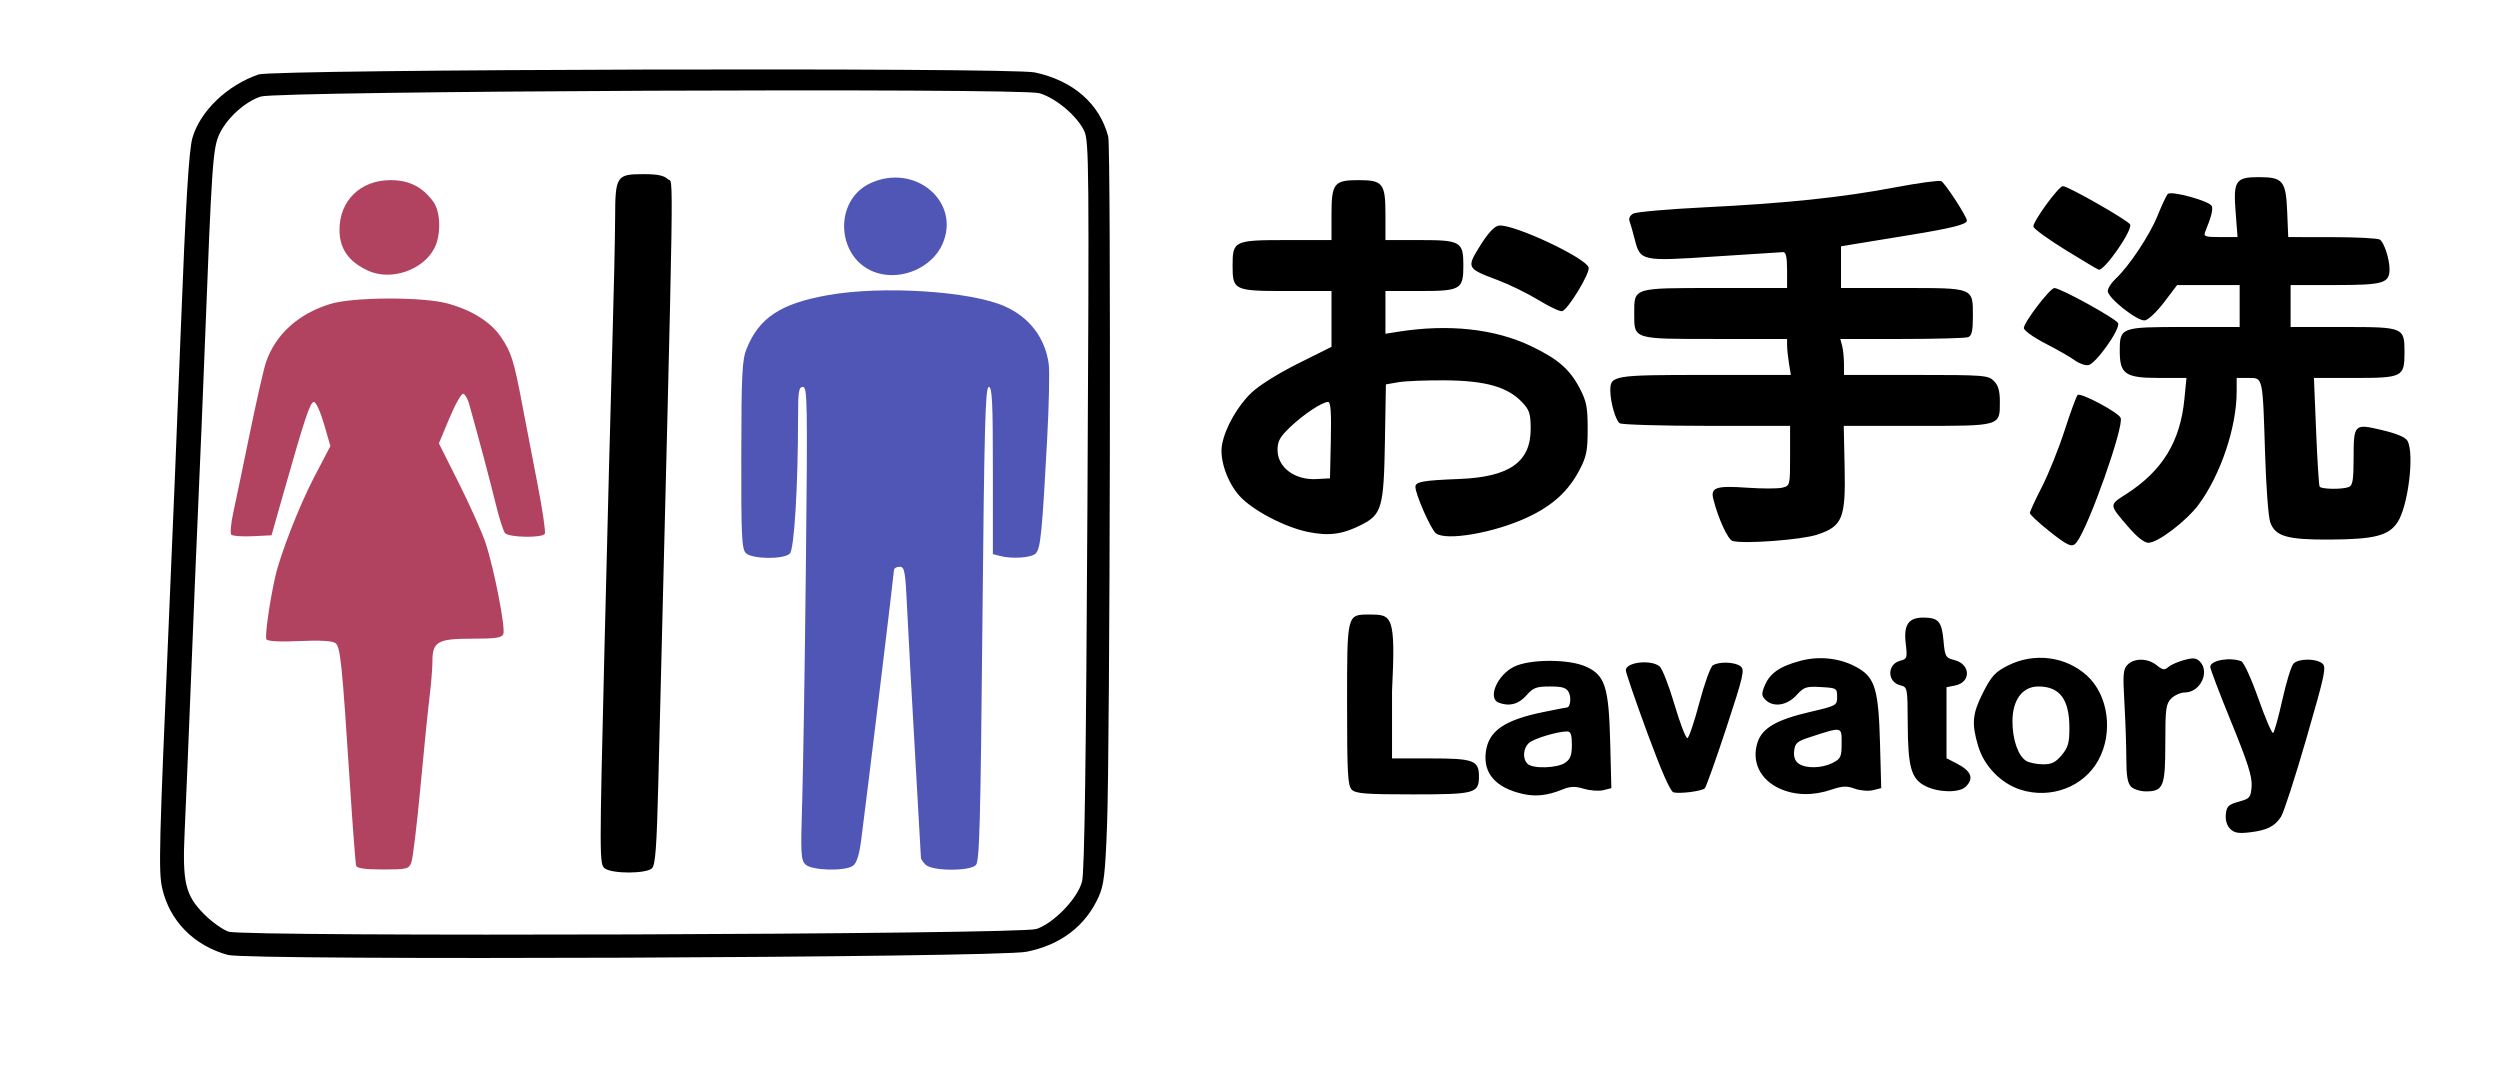<?xml version="1.0" encoding="UTF-8" standalone="no"?>
<!-- Created with Inkscape (http://www.inkscape.org/) -->

<svg
   xmlns:dc="http://purl.org/dc/elements/1.1/"
   xmlns:cc="http://creativecommons.org/ns#"
   xmlns:rdf="http://www.w3.org/1999/02/22-rdf-syntax-ns#"
   xmlns:svg="http://www.w3.org/2000/svg"
   xmlns="http://www.w3.org/2000/svg"
   xmlns:sodipodi="http://sodipodi.sourceforge.net/DTD/sodipodi-0.dtd"
   xmlns:inkscape="http://www.inkscape.org/namespaces/inkscape"
   id="svg2"
   sodipodi:docname="lavatory-jp-colour.svg"
   viewBox="0 0 320 138.9"
   version="1.1"
   inkscape:version="0.91 r13725">
  <defs
     id="defs8" />
  <sodipodi:namedview
     id="base"
     bordercolor="#666666"
     inkscape:pageshadow="2"
     inkscape:window-y="1"
     pagecolor="#ffffff"
     inkscape:window-height="1035"
     inkscape:window-maximized="1"
     inkscape:zoom="2.3398129"
     inkscape:window-x="4"
     showgrid="false"
     borderopacity="1.0"
     inkscape:current-layer="layer1"
     inkscape:cx="91.960768"
     inkscape:cy="69.449997"
     inkscape:window-width="1916"
     inkscape:pageopacity="0.0"
     inkscape:document-units="px" />
  <g
     id="layer1"
     inkscape:label="レイヤー 1"
     inkscape:groupmode="layer"
     transform="translate(-213.79 -254.82)">
    <g
       id="g4142">
      <path
         sodipodi:nodetypes="cssscsssscscccsscsccsssscscccsssscscccccccssccccssscccccccsssssscscscccccsscccccssscssscccsssccscccccccsssccsscscscscccscscccccscsccccsssscccccccscccsccccsccccsccccssssscccscscccccccccsccccscsccssscscscccsssssccccsscscsccscsscsscccsscssscccccscsssccsscssscccsscccssscscccsccscsscscscccccsscccssscssscssscccsccssscscccsscsccccscssccccsssccccccccccccccscccc"
         inkscape:connector-curvature="0"
         d="m 242.96,377.052 c -4.361,-1.194 -7.475,-4.365 -8.416,-8.573 -0.471,-2.104 -0.388,-5.432 0.834,-33.632 0.522,-12.057 1.062,-25.208 1.543,-37.596 0.642,-16.536 1.051,-23.272 1.508,-24.814 1.015,-3.426 4.424,-6.688 8.448,-8.085 1.929,-0.669 96.303,-0.918 99.367,-0.262 4.922,1.054 8.297,4.006 9.401,8.225 0.367,1.401 0.231,78.024 -0.156,88.236 -0.232,6.122 -0.402,7.569 -1.06,9.035 -1.689,3.761 -4.872,6.19 -9.251,7.061 -3.785,0.753 -99.561,1.133 -102.22,0.406 z m 103.48,-3.317 c 2.233,-0.734 5.302,-3.925 5.854,-6.088 0.313,-1.225 0.512,-15.217 0.687,-48.202 0.231,-43.497 0.204,-46.565 -0.414,-47.869 -0.92,-1.938 -3.673,-4.246 -5.763,-4.831 -2.479,-0.694 -97.456,-0.281 -99.639,0.433 -1.996,0.653 -4.271,2.698 -5.248,4.716 -0.884,1.827 -1,3.475 -1.922,27.465 -0.223,5.803 -0.58,14.434 -0.793,19.182 -0.213,4.747 -0.643,15.106 -0.956,23.018 -0.313,7.912 -0.68,16.747 -0.817,19.633 -0.313,6.607 0.071,8.231 2.533,10.688 0.96,0.958 2.35,1.946 3.089,2.194 2.05,0.689 101.25,0.363 103.39,-0.34 z m -55.235,-7.76 c -0.695,-0.508 -0.696,-1.24 -0.048,-27.909 0.366,-15.063 0.82,-32.653 1.01,-39.089 0.189,-6.436 0.35,-13.717 0.358,-16.181 0.017,-5.474 0.154,-5.686 3.659,-5.686 1.776,0 2.615,0.176 3.085,0.647 0.758,0.758 0.865,-6.074 -1.212,77.165 -0.207,8.288 -0.376,10.598 -0.807,11.03 -0.72,0.72 -5.07,0.737 -6.045,0.024 z m 208.043,-5.065 c -0.419,-0.419 -0.625,-1.112 -0.552,-1.857 0.101,-1.025 0.328,-1.247 1.651,-1.615 1.435,-0.399 1.542,-0.527 1.65,-1.977 0.09,-1.207 -0.484,-3.018 -2.59,-8.173 -1.488,-3.642 -2.705,-6.839 -2.705,-7.104 0,-0.836 2.495,-1.29 3.971,-0.724 0.323,0.124 1.297,2.252 2.191,4.787 0.885,2.51 1.734,4.487 1.886,4.393 0.152,-0.094 0.686,-2.016 1.187,-4.27 0.5,-2.254 1.143,-4.332 1.427,-4.616 0.65,-0.65 2.793,-0.673 3.646,-0.038 0.592,0.44 0.429,1.224 -1.992,9.591 -1.45,5.011 -2.916,9.537 -3.257,10.057 -0.818,1.249 -1.791,1.733 -4.011,1.996 -1.436,0.17 -1.98,0.072 -2.503,-0.451 z m -90.506,-4.459 c -3.505,-0.789 -5.134,-2.64 -4.762,-5.413 0.356,-2.652 2.35,-4.039 7.271,-5.056 1.616,-0.334 3.013,-0.607 3.105,-0.607 0.433,0 0.587,-1.286 0.234,-1.946 -0.314,-0.586 -0.814,-0.739 -2.407,-0.739 -1.754,0 -2.14,0.147 -3.021,1.151 -0.986,1.124 -2.191,1.436 -3.541,0.918 -1.459,-0.56 -0.184,-3.542 1.966,-4.599 2.029,-0.997 7.008,-1.003 9.211,-0.011 2.444,1.1 2.918,2.588 3.098,9.719 l 0.148,5.835 -1.028,0.258 c -0.565,0.142 -1.681,0.062 -2.479,-0.177 -1.14,-0.341 -1.729,-0.322 -2.747,0.089 -1.908,0.772 -3.417,0.945 -5.048,0.578 z m 5.394,-4 c 0.664,-0.465 0.853,-0.975 0.853,-2.302 0,-1.287 -0.146,-1.705 -0.597,-1.705 -1.227,0 -4.221,0.896 -4.869,1.456 -0.775,0.67 -0.88,2.018 -0.211,2.687 0.659,0.659 3.817,0.569 4.825,-0.137 z m -27.317,3.447 c -0.518,-0.518 -0.603,-2.051 -0.603,-10.906 0,-11.677 -0.042,-11.509 2.877,-11.509 2.87,0 3.363,0.036 2.877,9.81 l 0,8.604 4.96,0 c 5.48,0 6.166,0.256 6.166,2.302 0,2.17 -0.485,2.302 -8.44,2.302 -6.065,0 -7.332,-0.097 -7.837,-0.603 z m 41.178,0.344 c -0.399,-0.103 -1.563,-2.748 -3.357,-7.627 -1.51,-4.108 -2.746,-7.707 -2.746,-7.999 0,-1.031 3.156,-1.409 4.309,-0.516 0.34,0.264 1.204,2.465 1.919,4.891 0.715,2.426 1.462,4.364 1.66,4.306 0.198,-0.058 0.885,-2.097 1.528,-4.532 0.642,-2.435 1.419,-4.586 1.726,-4.78 0.806,-0.51 2.801,-0.445 3.534,0.114 0.57,0.435 0.401,1.17 -1.817,7.914 -1.345,4.089 -2.587,7.563 -2.76,7.72 -0.4,0.362 -3.188,0.717 -3.995,0.508 z m 13.589,-0.485 c -2.524,-1.146 -3.634,-3.478 -2.823,-5.934 0.601,-1.821 2.432,-2.879 6.699,-3.872 3.412,-0.794 3.479,-0.831 3.479,-1.94 0,-1.097 -0.061,-1.134 -2.072,-1.248 -1.893,-0.108 -2.165,-0.016 -3.143,1.055 -1.203,1.317 -2.961,1.574 -3.957,0.577 -0.506,-0.506 -0.522,-0.776 -0.107,-1.793 0.656,-1.607 1.963,-2.514 4.63,-3.21 2.561,-0.669 5.313,-0.295 7.465,1.013 2.039,1.24 2.491,2.842 2.671,9.46 l 0.159,5.833 -1.058,0.265 c -0.582,0.146 -1.63,0.059 -2.329,-0.194 -1.037,-0.375 -1.594,-0.35 -3.025,0.136 -2.33,0.791 -4.634,0.739 -6.588,-0.148 z m 6.799,-3.295 c 1.024,-0.53 1.132,-0.768 1.132,-2.501 0,-2.17 0.134,-2.143 -4.028,-0.796 -1.666,0.539 -1.935,0.77 -2.047,1.753 -0.086,0.753 0.099,1.299 0.553,1.63 0.918,0.671 3.005,0.63 4.39,-0.087 z m 24.038,3.439 c -2.508,-0.798 -4.667,-3.02 -5.429,-5.588 -0.864,-2.909 -0.748,-4.139 0.65,-6.887 1.059,-2.082 1.534,-2.596 3.155,-3.416 3.354,-1.697 7.402,-1.183 10.118,1.285 2.756,2.504 3.4,7.318 1.452,10.849 -1.878,3.406 -6.071,4.989 -9.946,3.757 z m 5.257,-4.418 c 0.826,-0.982 0.993,-1.566 0.993,-3.472 0,-3.678 -1.226,-5.322 -3.969,-5.322 -2.038,0 -3.32,1.72 -3.32,4.454 0,2.37 0.74,4.479 1.786,5.087 0.389,0.226 1.339,0.416 2.112,0.423 1.105,0.009 1.616,-0.24 2.398,-1.169 z m -17.421,3.961 c -1.835,-0.917 -2.254,-2.388 -2.28,-8.014 -0.021,-4.607 -0.032,-4.66 -0.955,-4.892 -1.711,-0.429 -1.7,-2.724 0.015,-3.154 0.859,-0.216 0.901,-0.353 0.681,-2.227 -0.279,-2.373 0.361,-3.295 2.279,-3.286 1.908,0.009 2.338,0.502 2.556,2.927 0.188,2.091 0.259,2.216 1.42,2.516 2.073,0.534 2.124,2.84 0.072,3.25 l -1.103,0.22 0,4.546 0,4.546 1.247,0.639 c 1.927,0.988 2.304,1.913 1.219,2.998 -0.808,0.808 -3.467,0.772 -5.152,-0.069 z m 26.306,0.069 c -0.443,-0.443 -0.603,-1.384 -0.605,-3.549 -10e-4,-1.62 -0.112,-4.851 -0.246,-7.18 -0.213,-3.693 -0.16,-4.319 0.413,-4.891 0.871,-0.871 2.602,-0.833 3.724,0.08 0.758,0.617 0.999,0.654 1.481,0.23 0.317,-0.279 1.224,-0.683 2.017,-0.898 1.151,-0.313 1.557,-0.276 2.014,0.181 1.334,1.334 0.058,3.971 -1.921,3.971 -0.527,0 -1.304,0.345 -1.726,0.767 -0.688,0.688 -0.767,1.279 -0.767,5.727 0,5.572 -0.24,6.166 -2.494,6.166 -0.708,0 -1.559,-0.271 -1.891,-0.603 z M 476.009,322.739 c -1.319,-1.053 -2.398,-2.066 -2.398,-2.251 0,-0.185 0.695,-1.691 1.543,-3.347 0.849,-1.656 2.156,-4.91 2.906,-7.231 0.749,-2.321 1.498,-4.36 1.663,-4.53 0.356,-0.367 5.243,2.234 5.512,2.933 0.432,1.125 -4.026,13.755 -5.608,15.887 -0.572,0.771 -1.082,0.565 -3.619,-1.461 z m -40.455,1.323 c -0.599,-0.182 -1.835,-2.876 -2.457,-5.354 -0.376,-1.496 0.344,-1.74 4.323,-1.462 1.933,0.135 3.962,0.133 4.508,-0.004 0.985,-0.247 0.993,-0.279 0.993,-4.078 l 0,-3.829 -10.646,-0.006 c -5.855,-0.003 -10.874,-0.151 -11.153,-0.328 -0.518,-0.329 -1.193,-2.643 -1.21,-4.147 -0.022,-1.981 0.337,-2.042 12.153,-2.042 l 10.956,0 -0.238,-1.439 c -0.131,-0.791 -0.24,-1.827 -0.242,-2.302 l -0.004,-0.863 -9.18,0 c -10.612,0 -10.386,0.071 -10.386,-3.261 0,-3.332 -0.226,-3.261 10.386,-3.261 l 9.18,0 0,-2.302 c 0,-1.59 -0.148,-2.299 -0.48,-2.294 -0.264,0.005 -4.19,0.256 -8.725,0.559 -9.463,0.632 -9.592,0.604 -10.303,-2.219 -0.236,-0.936 -0.531,-1.97 -0.657,-2.297 -0.138,-0.359 0.055,-0.747 0.485,-0.978 0.393,-0.21 4.506,-0.57 9.141,-0.799 10.48,-0.519 17.528,-1.258 24.394,-2.558 2.926,-0.554 5.566,-0.913 5.865,-0.798 0.451,0.173 3.296,4.542 3.296,5.061 0,0.483 -1.982,0.979 -7.481,1.871 -3.376,0.547 -6.699,1.09 -7.385,1.207 l -1.247,0.211 0,2.668 0,2.668 7.837,0 c 9.242,0 9.043,-0.08 9.043,3.631 0,1.858 -0.142,2.48 -0.607,2.658 -0.334,0.128 -4.152,0.233 -8.485,0.233 l -7.878,0 0.231,0.863 c 0.127,0.475 0.234,1.511 0.237,2.302 l 0.005,1.439 9.207,0 c 8.696,0 9.25,0.043 9.975,0.767 0.56,0.56 0.767,1.279 0.767,2.658 0,3.148 0.177,3.096 -10.594,3.096 l -9.388,0 0.112,5.275 c 0.14,6.561 -0.266,7.564 -3.496,8.643 -2.008,0.671 -9.48,1.228 -10.855,0.809 z m 50.671,-1.78 c -2.517,-2.935 -2.508,-2.787 -0.253,-4.239 4.599,-2.959 6.883,-6.685 7.416,-12.097 l 0.271,-2.75 -3.502,0 c -4.326,0 -5.037,-0.483 -5.037,-3.425 0,-3.062 0.094,-3.096 8.276,-3.096 l 7.07,0 0,-2.685 0,-2.685 -4.001,0 -4.001,0 -1.674,2.206 c -0.921,1.213 -2.022,2.257 -2.448,2.319 -0.954,0.139 -4.756,-2.865 -4.756,-3.759 0,-0.348 0.45,-1.051 1.001,-1.563 1.722,-1.601 4.365,-5.58 5.381,-8.101 0.536,-1.331 1.12,-2.572 1.298,-2.757 0.435,-0.455 5.386,0.908 5.633,1.551 0.174,0.454 -0.052,1.335 -0.846,3.294 -0.24,0.593 -0.015,0.671 1.935,0.671 l 2.208,0 -0.249,-3.233 c -0.306,-3.977 0.003,-4.439 2.967,-4.439 3.083,0 3.473,0.47 3.634,4.381 l 0.135,3.292 5.619,0.006 c 3.091,0.003 5.838,0.145 6.106,0.315 0.54,0.343 1.24,2.474 1.24,3.774 0,1.815 -0.777,2.044 -6.933,2.044 l -5.727,0 0,2.685 0,2.685 6.686,0 c 7.82,0 7.892,0.03 7.892,3.261 0,3.136 -0.245,3.261 -6.399,3.261 l -5.193,0 0.278,6.809 c 0.153,3.745 0.354,6.939 0.448,7.097 0.203,0.345 2.88,0.384 3.738,0.055 0.488,-0.187 0.608,-0.883 0.613,-3.549 0.008,-4.555 0.038,-4.586 3.617,-3.742 1.943,0.458 3.034,0.921 3.287,1.394 0.903,1.687 0.066,8.412 -1.3,10.438 -1.139,1.69 -2.942,2.149 -8.596,2.184 -5.532,0.035 -7.048,-0.407 -7.686,-2.236 -0.23,-0.658 -0.52,-4.518 -0.647,-8.577 -0.315,-10.148 -0.256,-9.874 -2.126,-9.874 l -1.517,0 0,1.742 c 0,4.543 -2.032,10.606 -4.833,14.422 -1.565,2.132 -5.242,4.935 -6.473,4.935 -0.518,0 -1.463,-0.746 -2.55,-2.014 z m -105.01,0.627 c -2.995,-0.611 -7.132,-2.789 -8.776,-4.621 -1.58,-1.761 -2.578,-4.697 -2.228,-6.557 0.405,-2.157 1.95,-4.892 3.746,-6.628 0.95,-0.918 3.436,-2.478 5.948,-3.732 l 4.316,-2.154 0,-3.573 0,-3.573 -5.727,0 c -6.749,0 -6.933,-0.086 -6.933,-3.261 0,-3.174 0.184,-3.261 6.933,-3.261 l 5.727,0 0,-3.233 c 0,-4.033 0.316,-4.439 3.453,-4.439 3.137,0 3.453,0.406 3.453,4.439 l 0,3.233 4.384,0 c 5.254,0 5.59,0.196 5.59,3.261 0,3.065 -0.336,3.261 -5.59,3.261 l -4.384,0 0,2.735 0,2.735 1.539,-0.246 c 6.513,-1.042 12.462,-0.4 17.145,1.848 3.39,1.627 4.904,2.941 6.169,5.352 0.884,1.684 1.031,2.429 1.031,5.225 0,2.806 -0.146,3.539 -1.044,5.251 -1.429,2.724 -3.419,4.545 -6.609,6.047 -4.237,1.995 -10.475,3.087 -11.778,2.06 -0.642,-0.506 -2.617,-4.986 -2.617,-5.937 0,-0.659 0.944,-0.829 5.603,-1.011 6.466,-0.252 9.18,-2.178 9.153,-6.496 -0.011,-1.889 -0.168,-2.356 -1.126,-3.356 -1.856,-1.937 -4.644,-2.729 -9.763,-2.774 -2.444,-0.021 -5.164,0.086 -6.045,0.239 l -1.601,0.278 -0.125,7.356 c -0.142,8.369 -0.4,9.29 -2.976,10.604 -2.433,1.241 -4.177,1.477 -6.868,0.928 z m 2.921,-11.752 c 0.077,-3.521 -0.018,-4.891 -0.338,-4.891 -0.757,0 -3.142,1.577 -4.852,3.208 -1.331,1.27 -1.63,1.81 -1.63,2.943 0,2.232 2.202,3.877 4.987,3.725 l 1.726,-0.094 0.107,-4.891 z m 95.226,-10.216 c -0.527,-0.392 -2.211,-1.357 -3.74,-2.143 -1.556,-0.8 -2.781,-1.679 -2.781,-1.997 0,-0.719 3.358,-5.113 3.907,-5.113 0.792,0 7.946,3.947 8.159,4.501 0.3,0.781 -2.892,5.26 -3.829,5.374 -0.416,0.051 -1.187,-0.229 -1.715,-0.621 z m -68.671,-7.728 c -1.371,-0.84 -3.702,-1.98 -5.179,-2.535 -4.007,-1.504 -4.037,-1.564 -2.246,-4.433 1.012,-1.621 1.797,-2.464 2.372,-2.547 1.81,-0.262 11.263,4.167 11.499,5.387 0.152,0.788 -2.705,5.453 -3.409,5.566 -0.299,0.048 -1.666,-0.599 -3.037,-1.439 z m 67.52,-6.378 c -2.216,-1.365 -4.081,-2.716 -4.146,-3.002 -0.129,-0.572 3.228,-5.189 3.773,-5.189 0.671,0 8.418,4.423 8.611,4.916 0.299,0.766 -3.265,5.898 -4.018,5.785 -0.105,-0.016 -2.005,-1.145 -4.22,-2.51 z"
         style="fill:#000000"
         id="path2842" />
      <path
         id="path4138"
         style="fill:#5056b5;fill-opacity:1"
         d="m 316.883,365.466 c -0.579,-0.579 -0.623,-1.419 -0.415,-7.96 0.127,-4.022 0.341,-17.628 0.475,-30.236 0.223,-20.997 0.192,-22.922 -0.379,-22.922 -0.535,0 -0.623,0.562 -0.623,3.967 0,8.698 -0.489,16.8 -1.048,17.359 -0.773,0.773 -4.848,0.728 -5.638,-0.062 -0.523,-0.523 -0.6,-2.183 -0.581,-12.564 0.019,-10.491 0.104,-12.165 0.695,-13.622 1.604,-3.952 4.351,-5.755 10.409,-6.832 6.928,-1.232 18.202,-0.52 22.605,1.427 3.169,1.401 5.185,4.039 5.643,7.384 0.125,0.915 0.034,5.275 -0.203,9.688 -0.643,11.957 -0.843,13.953 -1.461,14.57 -0.562,0.562 -3.055,0.729 -4.62,0.309 l -0.863,-0.231 0,-10.697 c 0,-8.818 -0.093,-10.697 -0.527,-10.697 -0.44,0 -0.574,4.997 -0.813,30.326 -0.243,25.725 -0.371,30.41 -0.843,30.883 -0.802,0.802 -5.608,0.767 -6.421,-0.046 -0.332,-0.332 -0.603,-0.72 -0.604,-0.863 -3.9e-4,-0.143 -0.335,-6.044 -0.742,-13.112 -0.408,-7.069 -0.862,-15.398 -1.01,-18.51 -0.245,-5.171 -0.33,-5.659 -0.984,-5.659 -0.394,0 -0.716,0.196 -0.716,0.436 0,0.425 -3.515,29.343 -4.213,34.658 -0.236,1.797 -0.571,2.837 -1.02,3.165 -1.021,0.747 -5.307,0.635 -6.101,-0.158 z m 9.168,-75.712 c -5.199,-1.591 -5.732,-9.268 -0.799,-11.507 5.688,-2.582 11.558,2.418 9.173,7.811 -1.324,2.993 -5.151,4.682 -8.373,3.696 z"
         inkscape:connector-curvature="0"
         sodipodi:nodetypes="cssssccsccscscscssscscssssscccccccc" />
      <path
         id="path4140"
         style="fill:#b24360;fill-opacity:1"
         d="m 259.375,365.633 c -0.081,-0.264 -0.434,-4.882 -0.784,-10.262 -1.04,-15.977 -1.224,-17.759 -1.883,-18.241 -0.388,-0.284 -1.959,-0.371 -4.579,-0.255 -2.575,0.115 -4.077,0.034 -4.239,-0.228 -0.219,-0.354 0.419,-4.87 1.133,-8.015 0.656,-2.89 3.087,-9.116 4.963,-12.708 l 2.095,-4.011 -0.82,-2.823 c -0.451,-1.553 -1.032,-2.823 -1.292,-2.823 -0.477,0 -1.134,1.973 -3.898,11.701 l -1.526,5.371 -2.421,0.116 c -1.332,0.064 -2.557,-0.023 -2.723,-0.192 -0.166,-0.169 -0.057,-1.43 0.243,-2.801 0.3,-1.371 1.252,-5.94 2.116,-10.153 0.864,-4.213 1.799,-8.322 2.079,-9.132 1.226,-3.558 4.108,-6.173 8.204,-7.444 2.937,-0.911 11.934,-0.941 15.11,-0.05 3.089,0.867 5.446,2.352 6.742,4.249 1.329,1.946 1.673,3.028 2.711,8.527 0.438,2.321 1.327,6.939 1.976,10.262 0.649,3.323 1.074,6.215 0.943,6.426 -0.346,0.56 -4.622,0.48 -5.097,-0.096 -0.217,-0.264 -0.752,-1.947 -1.188,-3.74 -0.679,-2.795 -2.327,-8.987 -3.413,-12.827 -0.175,-0.619 -0.504,-1.188 -0.732,-1.264 -0.227,-0.076 -1.024,1.322 -1.771,3.107 l -1.358,3.244 2.568,5.116 c 1.412,2.814 2.943,6.239 3.403,7.61 1.077,3.216 2.578,10.901 2.28,11.677 -0.187,0.487 -0.939,0.599 -4.019,0.599 -4.405,0 -5.059,0.38 -5.059,2.942 0,0.847 -0.168,2.905 -0.373,4.573 -0.205,1.669 -0.735,6.918 -1.177,11.666 -0.443,4.747 -0.962,9.02 -1.154,9.495 -0.324,0.801 -0.586,0.863 -3.63,0.863 -2.291,0 -3.326,-0.145 -3.429,-0.48 z m 1.498,-76.18 c -2.482,-1.161 -3.629,-2.811 -3.629,-5.219 0,-3.733 2.692,-6.357 6.522,-6.357 2.386,0 4.071,0.843 5.475,2.74 0.961,1.297 1.032,4.289 0.143,5.99 -1.476,2.824 -5.607,4.206 -8.511,2.847 z"
         inkscape:connector-curvature="0"
         sodipodi:nodetypes="cscscsccsscccscscscccccccccscsscsssscscccsscscc" />
    </g>
  </g>
</svg>
